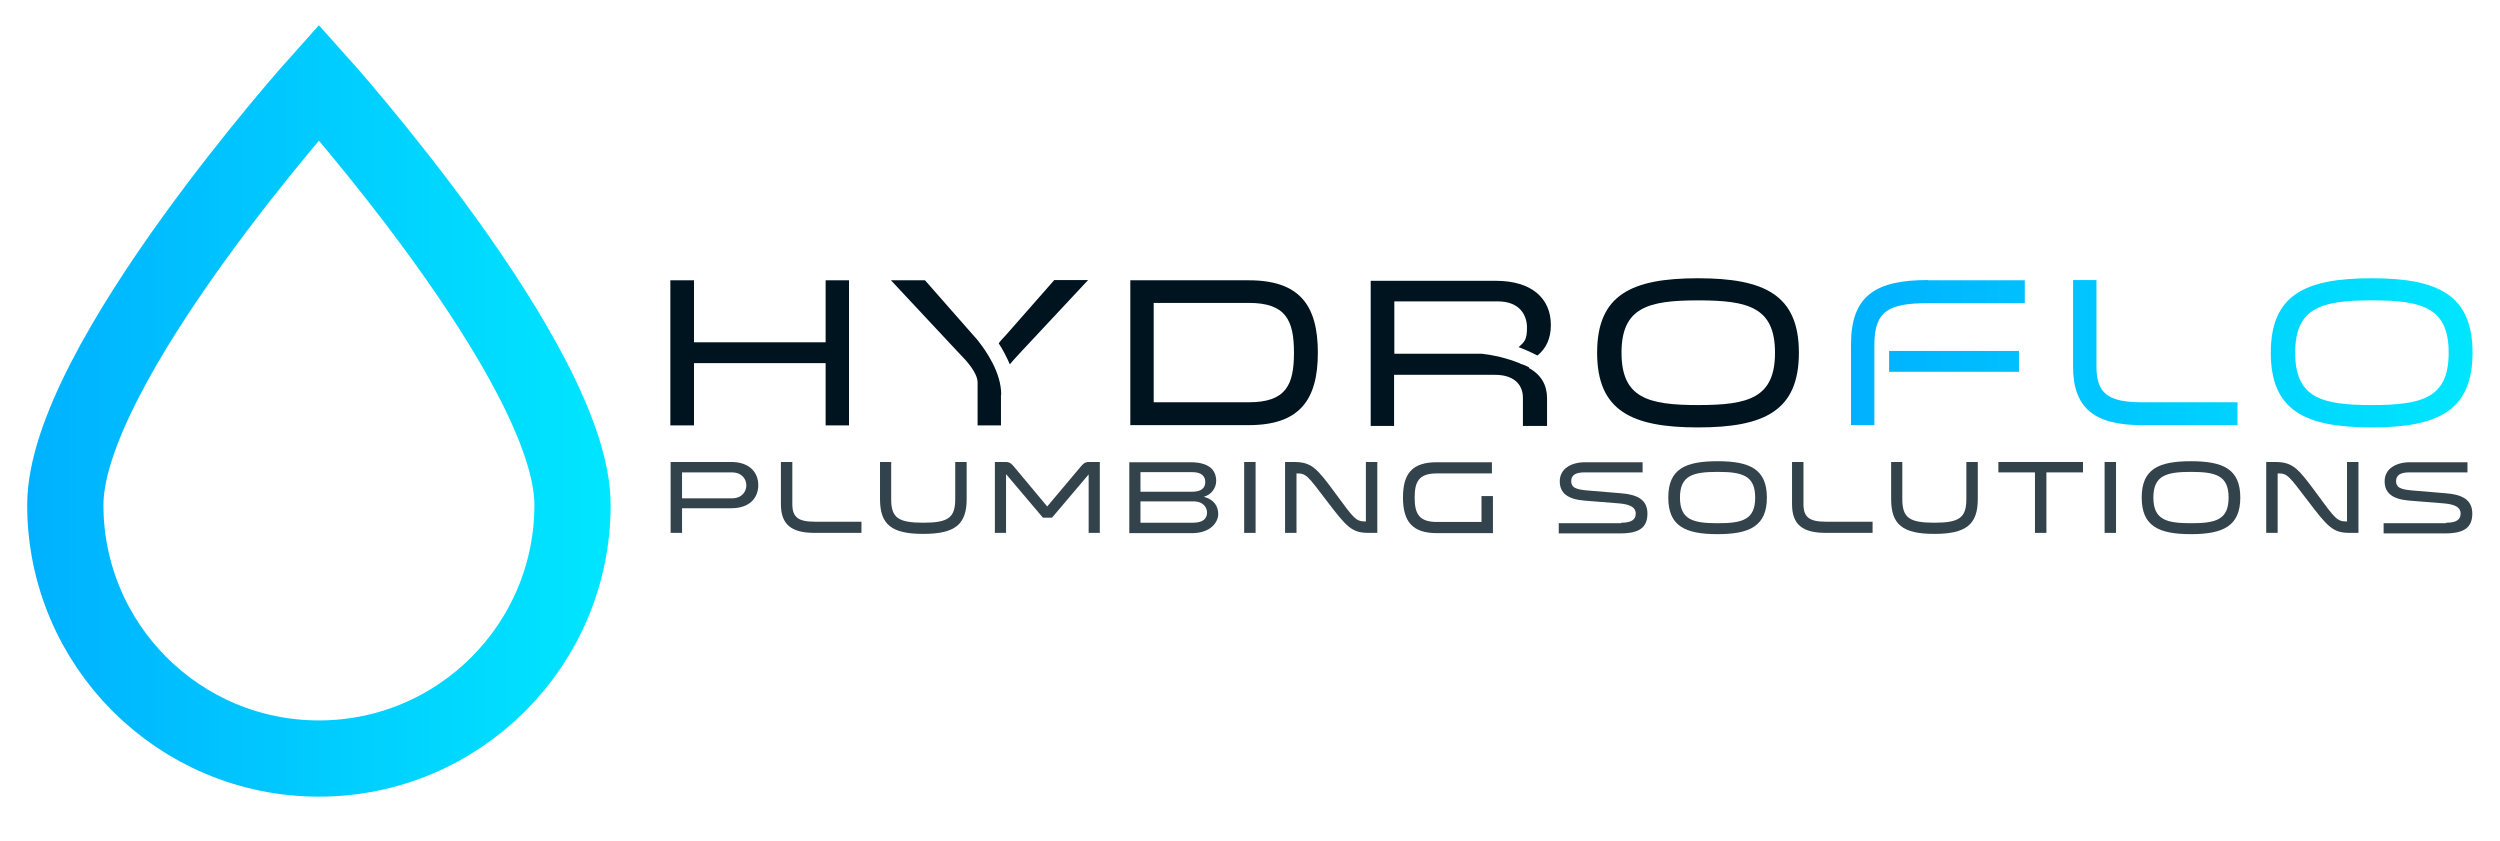 <?xml version="1.0" encoding="UTF-8"?>
<svg id="Layer_1" xmlns="http://www.w3.org/2000/svg" xmlns:xlink="http://www.w3.org/1999/xlink" version="1.1" viewBox="0 0 983.8 330.8">
  <!-- Generator: Adobe Illustrator 29.6.1, SVG Export Plug-In . SVG Version: 2.1.1 Build 9)  -->
  <defs>
    <style>
      .st0 {
        fill: #00141f;
      }

      .st1 {
        fill: url(#linear-gradient);
      }

      .st2 {
        fill: none;
        stroke: url(#linear-gradient1);
        stroke-miterlimit: 10;
        stroke-width: 30px;
      }

      .st3 {
        opacity: .8;
      }
    </style>
    <linearGradient id="linear-gradient" x1="728.4" y1="193.2" x2="973" y2="193.2" gradientTransform="translate(0 332) scale(1 -1)" gradientUnits="userSpaceOnUse">
      <stop offset="0" stop-color="#00b1ff"/>
      <stop offset="1" stop-color="#00e6ff"/>
    </linearGradient>
    <linearGradient id="linear-gradient1" x1="10.7" y1="161.7" x2="240.3" y2="161.7" gradientUnits="userSpaceOnUse">
      <stop offset="0" stop-color="#00b1ff"/>
      <stop offset="1" stop-color="#00e6ff"/>
    </linearGradient>
  </defs>
  <g>
    <path class="st1" d="M758.8,110.3h38v9h-38c-15.6,0-21.2,3.1-21.2,16.4v2.4h0v8.2h0v21h-9.2v-31.6c0-19.3,9.5-25.5,30.4-25.5h0ZM743.4,146.3h51.1v-8.2h-51.1v8.2ZM973,138.8c0,22.8-13.5,29.4-39.7,29.4s-39.7-6.6-39.7-29.4,13.5-29.3,39.7-29.3,39.7,6.6,39.7,29.3ZM963.6,138.8c0-17.8-10.4-20.6-30.2-20.6s-30.2,2.8-30.2,20.6,10.4,20.6,30.2,20.6,30.2-2.8,30.2-20.6ZM825,144.3v-34.1h-9.2v34.1c0,16.4,8.5,23,27.1,23h37.6v-9h-37.6c-13.3,0-17.9-3.5-17.9-14h0Z"/>
    <path class="st2" d="M125.5,32.4S25.7,143.6,25.7,198.7s44.7,99.8,99.8,99.8,99.8-44.7,99.8-99.8S125.5,32.4,125.5,32.4Z"/>
  </g>
  <g>
    <g>
      <path class="st0" d="M324.9,167.4v-24.5h-51.8v24.5h-9.3v-57.1h9.3v24.4h51.8v-24.4h9.2v57.1h-9.2Z"/>
      <path class="st0" d="M444.8,110.3h46.6c19.9,0,27.2,9.7,27.2,28.5s-7.4,28.5-27.2,28.5h-46.6v-57.1h0ZM491.4,119.2h-37.4v39.1h37.4c14.6,0,17.8-6.7,17.8-19.5s-3.2-19.6-17.8-19.6Z"/>
      <path class="st0" d="M707.9,138.8c0,22.8-13.5,29.4-39.7,29.4s-39.7-6.6-39.7-29.4,13.5-29.3,39.7-29.3,39.7,6.6,39.7,29.3ZM698.5,138.8c0-17.8-10.4-20.6-30.2-20.6s-30.2,2.8-30.2,20.6,10.4,20.6,30.2,20.6,30.2-2.8,30.2-20.6Z"/>
    </g>
    <g>
      <path class="st0" d="M394,155.3c0-8.6-5.8-17.1-9.5-21.7-.5-.6-1.1-1.2-1.6-1.8l-18.9-21.5h-13.4l27.1,29c2.3,2.3,7,7.3,7,11.2v16.9h9.2v-12.1h0Z"/>
      <path class="st0" d="M414.8,110.3l-18.9,21.5c-.9,1-2,2.1-2.9,3.3,1.6,2.4,3.1,5.3,4.4,8.3,1.3-1.7,2.8-3.1,3.7-4.2l27.1-29h-13.4Z"/>
    </g>
    <path class="st0" d="M601.8,144.6c-.5-.2-.9-.5-1.4-.7-.7-.3-1.5-.6-2.3-.8h.3c-5.6-2.3-11-3.4-15.3-3.9h-34.4v-20.6h40.7c8.8,0,11.5,5.6,11.5,10.3s-.9,5.6-3.3,7.7c2.4.9,4.9,2,7.4,3.3,3.4-2.7,5.3-6.7,5.3-12,0-10.6-7.7-17.4-21.6-17.4h-49.3v57.1h9.2v-20.1h39.7c8.1,0,11,4.4,11,9v11.1h9.5v-10.9c0-5.1-2.3-9.3-7.2-11.9l.2-.2Z"/>
  </g>
  <g class="st3">
    <g>
      <path class="st0" d="M287.8,181.8c7.1,0,10.6,4.1,10.6,9.1s-3.4,9.1-10.6,9.1h-19.4v9.7h-4.5v-27.9h23.9ZM288,196.1c4.1,0,5.7-2.8,5.7-5.1s-1.6-5.1-5.7-5.1h-19.6v10.2h19.6Z"/>
      <path class="st0" d="M311.8,181.8v16.6c0,5.1,2.3,6.9,8.8,6.9h18.4v4.4h-18.4c-9.1,0-13.3-3.2-13.3-11.3v-16.6h4.5Z"/>
      <path class="st0" d="M346.2,181.8h4.5v14.6c0,7.3,2.7,9.3,12.6,9.3s12.6-2,12.6-9.3v-14.6h4.5v14.6c0,10-4.6,13.7-17.1,13.7s-17-3.7-17-13.7v-14.6h-.1Z"/>
      <path class="st0" d="M395.9,186.7v23h-4.4v-27.9h4.3c1.7,0,2.4.9,3.1,1.7l13.2,15.8,13.3-15.8c.7-.8,1.4-1.7,3.1-1.7h4.3v27.9h-4.4v-23l-14.4,17h-3.6l-14.4-17h-.1Z"/>
      <path class="st0" d="M473.7,195.5c4,1,5.7,3.7,5.7,6.8s-2.9,7.5-10.3,7.5h-24.7v-27.9h24.1c8.9,0,10.1,4.6,10.1,7.3s-1.8,5.5-4.9,6.3h0ZM469.2,193.5c3.3,0,5.1-1.3,5.1-3.8s-1.7-3.9-5.1-3.9h-20.4v7.7h20.4ZM448.8,197.4v8.3h20.8c4.4,0,5.4-2.2,5.4-4s-1.3-4.4-5.4-4.4h-20.8Z"/>
      <path class="st0" d="M494.1,181.8v27.9h-4.5v-27.9h4.5Z"/>
      <path class="st0" d="M510.2,209.7h-4.5v-27.9h3.4c7.1,0,9.1,2.4,16.6,12.6,7.1,9.7,7.9,10.8,11.6,10.8h.2v-23.4h4.5v27.9h-3.4c-6.6,0-8.6-2.2-16.5-12.6-7.5-9.9-8.1-10.8-11.7-10.8h-.2v23.3h0Z"/>
      <path class="st0" d="M587.5,195.2v14.6h-22.1c-9.7,0-13.3-4.7-13.3-14s3.5-13.9,13.3-13.9h21.7v4.4h-21.7c-7.1,0-8.7,3.3-8.7,9.5s1.6,9.6,8.7,9.6h17.6v-10.2h4.5Z"/>
      <path class="st0" d="M638.1,205.7c4,0,5.6-1.3,5.6-3.6s-1.9-3.6-6.5-4l-13.7-1.1c-6.2-.5-9.7-2.7-9.7-7.6s4.4-7.5,10-7.5h22.6v4h-23c-3.2,0-5.1,1-5.1,3.4s1.5,3.3,6.3,3.7l13.2,1.1c6.6.5,10.5,2.6,10.5,8s-3.1,7.8-10.6,7.8h-24.3v-4h24.6v-.2Z"/>
      <path class="st0" d="M695.3,195.8c0,11.1-6.6,14.4-19.4,14.4s-19.4-3.2-19.4-14.4,6.6-14.3,19.4-14.3,19.4,3.2,19.4,14.3ZM690.7,195.8c0-8.7-5.1-10.1-14.8-10.1s-14.8,1.4-14.8,10.1,5.1,10.1,14.8,10.1,14.8-1.3,14.8-10.1Z"/>
      <path class="st0" d="M709.7,181.8v16.6c0,5.1,2.3,6.9,8.8,6.9h18.4v4.4h-18.4c-9.1,0-13.3-3.2-13.3-11.3v-16.6h4.5Z"/>
      <path class="st0" d="M744.1,181.8h4.5v14.6c0,7.3,2.7,9.3,12.6,9.3s12.6-2,12.6-9.3v-14.6h4.5v14.6c0,10-4.6,13.7-17.1,13.7s-17-3.7-17-13.7v-14.6h0Z"/>
      <path class="st0" d="M800.8,209.7v-23.8h-14.4v-4.1h33.3v4.1h-14.4v23.8h-4.5,0Z"/>
      <path class="st0" d="M832.7,181.8v27.9h-4.5v-27.9h4.5Z"/>
      <path class="st0" d="M881.6,195.8c0,11.1-6.6,14.4-19.4,14.4s-19.4-3.2-19.4-14.4,6.6-14.3,19.4-14.3,19.4,3.2,19.4,14.3ZM877,195.8c0-8.7-5.1-10.1-14.8-10.1s-14.8,1.4-14.8,10.1,5.1,10.1,14.8,10.1,14.8-1.3,14.8-10.1Z"/>
      <path class="st0" d="M896.3,209.7h-4.5v-27.9h3.4c7.1,0,9.1,2.4,16.6,12.6,7.1,9.7,7.9,10.8,11.6,10.8h.2v-23.4h4.5v27.9h-3.4c-6.6,0-8.6-2.2-16.5-12.6-7.5-9.9-8.1-10.8-11.7-10.8h-.2v23.3h0Z"/>
      <path class="st0" d="M962.7,205.7c4,0,5.6-1.3,5.6-3.6s-1.9-3.6-6.5-4l-13.7-1.1c-6.2-.5-9.7-2.7-9.7-7.6s4.4-7.5,10-7.5h22.6v4h-23c-3.2,0-5.1,1-5.1,3.4s1.5,3.3,6.3,3.7l13.2,1.1c6.6.5,10.5,2.6,10.5,8s-3.1,7.8-10.6,7.8h-24.3v-4h24.6v-.2Z"/>
    </g>
  </g>
</svg>